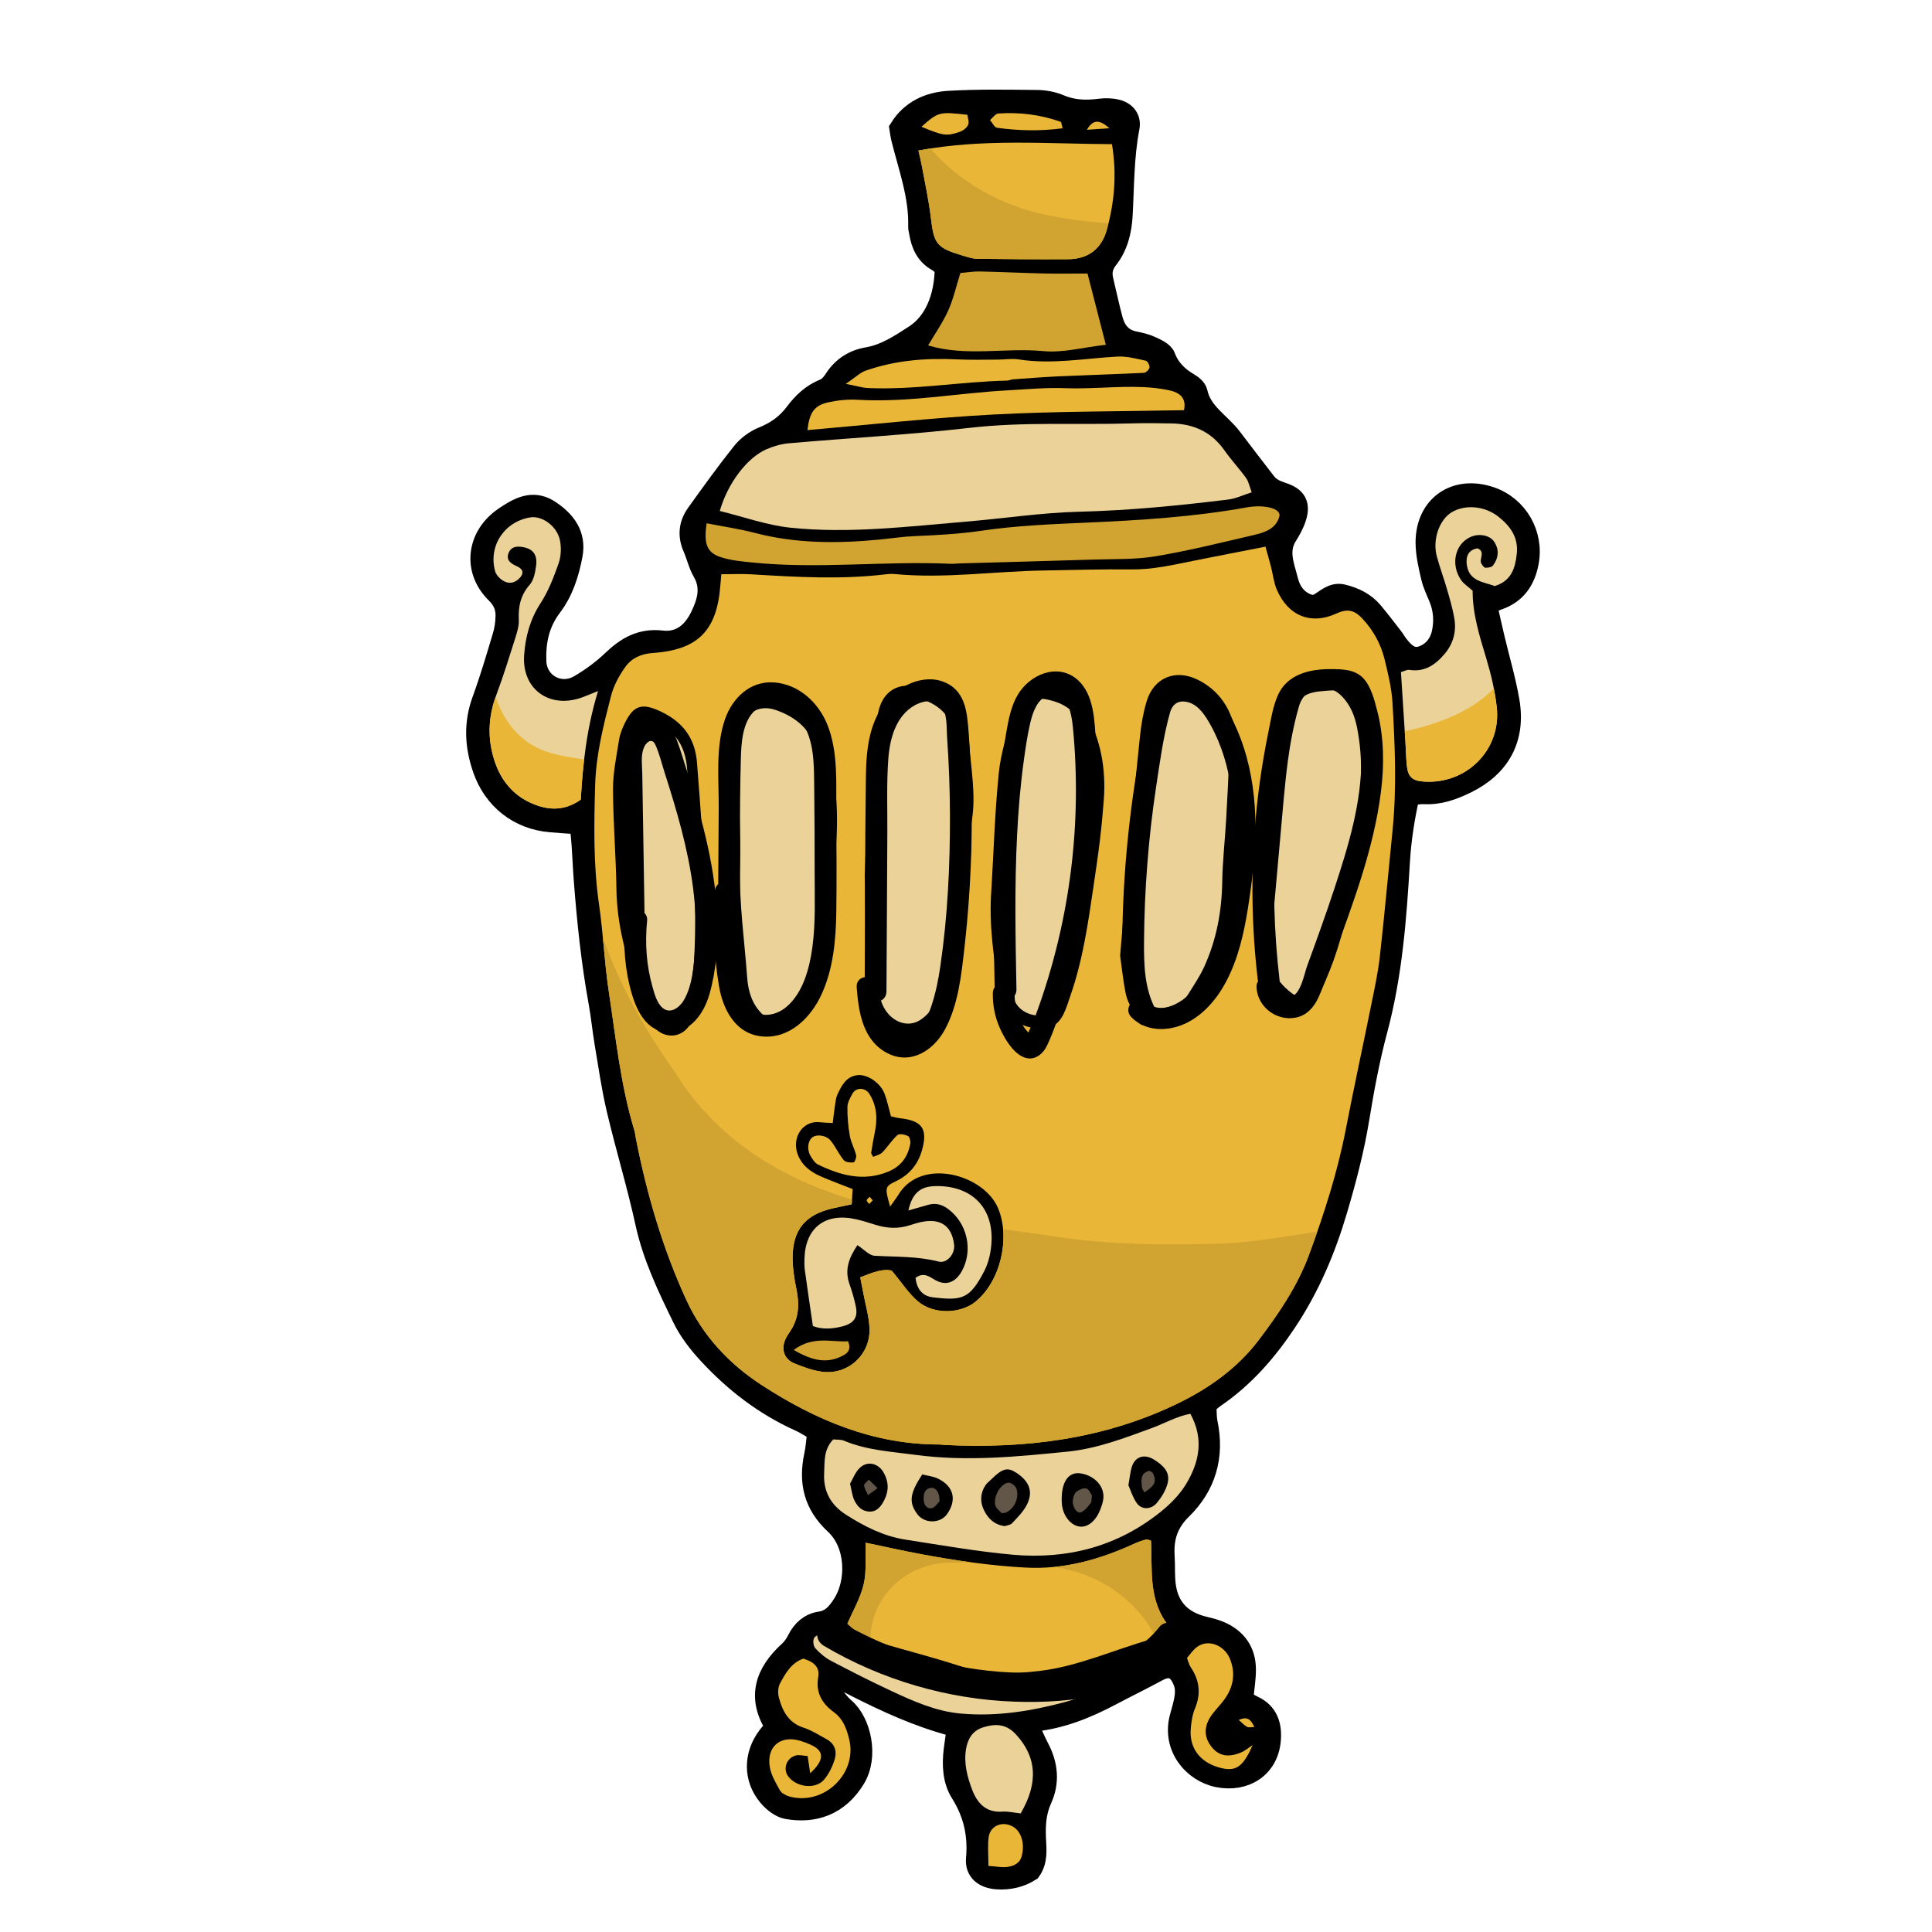 <?xml version="1.0" encoding="utf-8"?>
<!-- Generator: Adobe Illustrator 28.0.0, SVG Export Plug-In . SVG Version: 6.00 Build 0)  -->
<svg version="1.2" baseProfile="tiny" id="Слой_1"
	 xmlns="http://www.w3.org/2000/svg" xmlns:xlink="http://www.w3.org/1999/xlink" x="0px" y="0px"
	 viewBox="0 0 998.4 998.4" overflow="visible" xml:space="preserve">
<path stroke="#000000" stroke-width="11" stroke-miterlimit="10" d="M770.265,257.035
	c-18.012-6.162-33.2,4.231-33.243,23.232c-0.013,5.943,1.424,11.959,2.766,17.813
	c0.893,3.898,2.77,7.574,4.246,11.334c2.29,5.83,2.641,11.86,1.295,17.878
	c-1.294,5.784-5.01,10.173-10.507,12.023c-5.694,1.918-9.441-2.043-12.641-6.194
	c-0.923-1.198-1.654-2.546-2.582-3.74c-3.402-4.376-6.755-8.796-10.307-13.049
	c-4.045-4.842-9.511-7.441-15.51-8.885c-5.092-1.226-8.428,2.556-12.33,4.702
	c-0.858,0.471-1.906,0.598-3.097,0.952c-7.134-1.373-11.284-6.325-12.977-13.029
	c-1.931-7.651-5.425-15.443-0.385-23.378c1.871-2.945,3.594-6.123,4.625-9.432
	c2.025-6.498,0.141-10.174-6.863-12.461c-3.528-1.152-6.521-2.489-8.764-5.414
	c-5.836-7.609-11.747-15.16-17.496-22.835c-5.947-7.936-15.663-12.988-17.96-23.796
	c-0.361-1.698-2.329-3.44-3.991-4.406c-5.762-3.347-10.171-7.495-12.633-14.027
	c-0.865-2.295-4.459-3.853-7.112-5.101c-2.705-1.273-5.746-1.936-8.707-2.545
	c-6.19-1.273-9.639-5.37-11.219-11.054c-1.887-6.79-3.294-13.711-4.956-20.565
	c-1.01-4.161-0.437-7.719,2.384-11.282c5.183-6.546,7.08-14.494,7.524-22.632
	c0.825-15.116,0.66-30.284,3.562-45.256c0.856-4.415-1.648-7.836-6.238-8.993
	c-2.816-0.71-5.957-0.762-8.858-0.386c-7.139,0.925-13.945,0.704-20.758-2.198
	c-3.612-1.54-7.819-2.281-11.769-2.321c-15.142-0.151-30.32-0.435-45.421,0.443
	c-10.29,0.598-19.463,4.771-25.215,13.984c0.322,1.94,0.47,3.444,0.829,4.894
	c3.752,15.108,9.317,29.861,8.855,45.789c-0.029,0.988,0.309,1.986,0.47,2.98
	c1.005,6.241,3.366,11.57,9.274,14.816c1.661,0.912,2.938,2.521,3.993,3.458
	c-0.192,15.654-5.579,28.349-15.778,34.96
	c-7.557,4.899-15.195,10.027-24.445,11.615
	c-7.32,1.255-13.019,4.974-17.077,11.346c-1.256,1.971-3.127,4.068-5.202,4.902
	c-6.382,2.566-11.092,7.002-15.047,12.315c-4.364,5.864-9.857,9.763-16.683,12.506
	c-4.031,1.62-8.022,4.595-10.737,7.994c-8.183,10.245-15.834,20.922-23.484,31.58
	c-3.781,5.268-4.495,11.066-1.797,17.211c1.815,4.134,2.778,8.715,5.012,12.581
	c4.663,8.072,2.554,15.481-1.039,23.021c-4.079,8.564-10.715,14.047-20.256,12.944
	c-10.77-1.245-18.239,3.213-25.535,10.179
	c-5.073,4.844-10.899,9.113-16.958,12.666
	c-10.279,6.026-22.29-0.8-22.688-12.394c-0.357-10.358,1.601-19.84,8.137-28.447
	c5.861-7.718,8.823-17.042,10.603-26.517c1.931-10.277-3.295-17.312-11.467-22.803
	c-7.621-5.121-14.387-2.462-21.083,1.856c-1.273,0.821-2.554,1.643-3.755,2.564
	c-12.894,9.875-14.438,26.504-2.844,37.923c3.673,3.617,5.219,7.328,5.152,11.931
	c-0.05,3.478-0.542,7.064-1.538,10.392c-3.33,11.124-6.606,22.289-10.596,33.184
	c-4.399,12.012-3.805,23.594,0.313,35.502
	c5.344,15.455,18.199,25.839,34.762,27.229c4.899,0.411,9.806,0.725,15.369,1.133
	c0.394,4.272,0.777,7.7,1.013,11.138c0.415,6.045,0.653,12.104,1.12,18.144
	c1.629,21.118,3.823,42.167,7.622,63.03c1.264,6.938,1.915,13.985,3.089,20.941
	c1.929,11.441,3.549,22.969,6.212,34.244
	c4.638,19.638,10.549,38.987,14.843,58.692
	c3.816,17.517,11.47,33.374,19.18,49.21c3.261,6.7,8.074,12.891,13.166,18.406
	c13.459,14.579,28.98,26.561,47.229,34.765c3.116,1.401,5.978,3.368,9.331,5.29
	c-0.571,4.507-0.786,8.515-1.62,12.39c-2.984,13.877-0.388,25.432,10.629,35.651
	c10.875,10.087,11.803,29.721,3.657,41.99c-2.797,4.214-5.773,7.845-11.613,8.69
	c-5.046,0.73-9.033,4.123-11.461,9.029c-1.087,2.198-2.554,4.388-4.355,6.023
	c-12.332,11.2-16.681,23.853-6.903,38.982c-1.649,2.014-2.942,3.49-4.121,5.052
	c-7.184,9.524-7.377,21.484,0.185,30.587c2.435,2.931,6.161,5.96,9.711,6.584
	c13.829,2.43,26.451-1.687,34.883-15.494c7.017-11.493,2.947-29.121-5.254-36.167
	c-2.615-2.247-4.775-5.129-6.698-8.017c-0.638-0.958-0.438-3.393,0.349-4.179
	c1.271-1.266,3.446-2.531,5.059-2.333c2.374,0.293,4.633,1.786,6.863,2.918
	c16.207,8.224,32.683,15.766,50.339,20.434c0.777,0.205,1.292,1.411,2.253,2.528
	c-0.448,3.13-1.002,6.577-1.423,10.039c-0.935,7.695-0.612,15.623,3.453,22.102
	c6.691,10.658,9.195,21.66,8.077,34.144c-0.575,6.417,3.921,9.868,10.569,10.323
	c6.207,0.426,11.995-0.94,17.158-4.211c3.625-5.118,2.87-10.844,2.616-16.291
	c-0.334-7.16,0.031-13.912,3.101-20.673c3.977-8.757,3.134-17.674-1.39-26.259
	c-2.085-3.958-3.767-8.128-5.577-12.083c1.368-0.952,2.097-1.883,2.914-1.966
	c14.336-1.468,27.363-6.75,39.953-13.411c8.033-4.25,16.211-8.23,24.197-12.565
	c6.047-3.281,10.974-1.898,13.785,6.378c0.775,2.279,0.761,5.014,0.411,7.44
	c-0.5,3.479-1.607,6.876-2.515,10.292c-4.107,15.433,6.92,28.117,19.524,30.622
	c13.802,2.744,25.675-4.715,26.934-18.713c0.67-7.456-1.119-14.101-8.798-17.667
	c-2.172-1.009-4.17-2.393-5.476-3.156c0.572-6.096,1.462-11.091,1.418-16.078
	c-0.077-8.92-4.563-15.337-12.664-19.008c-2.715-1.23-5.69-1.958-8.608-2.662
	c-11.714-2.826-18.588-9.873-20.117-21.495c-0.657-4.986-0.297-10.096-0.61-15.136
	c-0.587-9.503,1.715-17.245,9.056-24.403
	c12.322-12.018,16.78-27.236,13.17-44.472c-0.607-2.901-0.445-5.963-0.677-9.562
	c1.494-1.232,2.956-2.635,4.606-3.766c15.187-10.413,26.867-23.788,37.097-39.202
	c11.925-17.966,20.041-37.287,26.063-57.662
	c4.566-15.444,8.661-31.015,11.278-46.985c2.524-15.401,5.369-30.828,9.403-45.888
	c7.641-28.519,9.864-57.653,11.582-86.892c0.68-11.581,2.443-22.935,5.086-34.551
	c2.89-0.304,5.358-0.884,7.79-0.759c7.86,0.406,14.901-2.153,21.759-5.523
	c17.355-8.532,25.261-22.999,22.016-42.117
	c-1.851-10.91-5.056-21.587-7.612-32.379c-1.373-5.802-2.664-11.623-4.106-17.927
	c2.727-1.061,4.497-1.807,6.307-2.442c9.051-3.175,13.612-9.956,15.333-19.025
	C792.436,276.129,784.15,261.783,770.265,257.035z M632.839,887.335
	c1.55,5.462,2.437,8.588,3.367,11.868
	C629.294,898.104,629.257,898.017,632.839,887.335z"/>
<path fill="#EAD298" d="M646.851,254.415c-1.142-2.999-1.576-5.538-2.931-7.416
	c-3.535-4.908-7.724-9.351-11.195-14.301
	c-6.664-9.5-15.91-13.653-27.173-13.883
	c-7.064-0.144-14.139-0.215-21.199-0.005c-27.707,0.82-55.418-0.915-83.147,2.275
	c-31.055,3.572-62.323,5.261-93.481,7.98c-3.926,0.343-7.938,1.503-11.572,3.07
	c-10.108,4.359-20.112,17.636-24.191,31.923c12.18,2.976,24.196,7.353,36.534,8.642
	c30.258,3.159,60.463-0.601,90.623-3.126c19.59-1.641,39.128-4.653,58.736-5.136
	c25.78-0.637,51.32-3.169,76.844-6.285
	C638.575,257.68,642.286,255.86,646.851,254.415z"/>
<path fill="#EAB637" d="M447.365,797.242c-0.271,7.73,0.524,14.879-1.036,21.471
	c-1.688,7.126-5.574,13.732-8.421,20.378c8.205,7.317,8.195,7.348,18.435,10.322
	c13.052,3.791,26.229,7.189,39.152,11.377c13.789,4.468,27.54,4.418,41.775,2.704
	c20.266-2.439,38.617-11.086,57.961-16.453c3.073-0.853,5.62-3.612,9.301-6.088
	c-11.487-13.679-8.893-29.824-9.725-44.797c-1.457-0.392-2.008-0.738-2.421-0.617
	c-1.883,0.558-3.798,1.096-5.575,1.916c-18.02,8.323-36.576,13.703-56.795,12.628
	c-18.169-0.967-36.066-3.599-53.897-6.903
	C466.787,801.448,457.522,799.352,447.365,797.242z"/>
<g>
	<path fill="#D1A331" d="M491.316,807.518c3.541,0,7.043-0.079,10.524-0.166
		c-8.603-1.166-17.169-2.588-25.72-4.173c-9.333-1.731-18.598-3.827-28.755-5.938
		c-0.271,7.73,0.524,14.879-1.036,21.471c-1.688,7.126-5.574,13.732-8.421,20.378
		c5.928,5.287,7.57,6.77,11.886,8.308
		C449.916,824.862,468.611,807.518,491.316,807.518z"/>
	<path fill="#D1A331" d="M594.806,796.154c-1.457-0.392-2.008-0.738-2.421-0.617
		c-1.883,0.558-3.798,1.096-5.575,1.916
		c-13.595,6.279-27.495,10.879-42.183,12.3
		c35.153,5.002,50.747,31.033,52.373,36.557c2.351-1.22,4.576-3.372,7.53-5.359
		C593.044,827.272,595.638,811.128,594.806,796.154z"/>
</g>
<path fill="#EAD298" d="M615.13,730.576c-7.253,1.418-13.366,5.004-19.883,7.393
	c-14.19,5.202-28.389,10.665-43.532,12.183
	c-26.098,2.617-52.212,5.228-78.499,1.69c-12.503-1.682-25.138-2.347-36.996-7.304
	c-1.725-0.72-3.844-0.501-5.601-0.697c-5.123,5.244-4.42,11.594-4.729,17.485
	c-0.488,9.296,3.355,16.393,11.434,21.522
	c9.487,6.024,19.342,11.04,30.49,12.77c18.428,2.859,36.845,6.116,55.395,7.798
	c28.141,2.552,54.143-4.129,76.494-22.07c5.032-4.038,9.89-8.895,13.191-14.364
	C619.65,755.788,622.351,743.765,615.13,730.576z M456.929,775.277
	c-1.63,3.181-3.761,6.094-7.852,5.858c-3.894-0.226-6.29-2.911-7.741-6.189
	c-0.981-2.215-1.224-4.756-2.056-8.238c1.397-2.377,2.599-5.727,4.874-8.006
	c3.977-3.985,9.698-2.634,12.506,2.311
	C459.344,765.742,459.368,770.52,456.929,775.277z M489.452,782.399
	c-3.506,5.007-11.716,5.059-15.383,0.097c-4.508-6.102-4.029-10.555,2.516-20.547
	c2.59,0.658,5.605,0.929,8.152,2.163
	C492.879,768.058,494.567,775.092,489.452,782.399z M530.535,777.832
	c-1.825,3.464-4.766,6.394-7.487,9.301c-0.91,0.971-2.703,1.115-3.823,1.536
	c-5.343-0.728-8.542-3.848-10.647-8.054c-2.159-4.312-2.088-8.786,0.588-12.937
	c0.801-1.242,2.073-2.184,3.151-3.243c5.791-5.688,8.352-6.337,12.97-3.303
	C532.085,765.596,534.085,771.091,530.535,777.832z M570.135,774.799
	c-0.279,1.953-0.98,3.881-1.723,5.725c-2.379,5.899-6.795,9.153-11.026,8.278
	c-4.319-0.894-7.903-5.504-8.594-11.111c-0.122-0.988-0.107-1.993-0.156-2.991
	c0.048-0.996,0.054-1.998,0.155-2.99c0.766-7.51,4.406-11.254,9.954-10.266
	C566.047,762.745,571.035,768.491,570.135,774.799z M601.194,771.826
	c-0.947,1.738-2.158,3.362-3.431,4.887c-2.837,3.402-7.804,3.67-10.328,0.024
	c-2.161-3.12-3.297-6.95-4.311-9.195c0.734-4.208,0.958-6.716,1.629-9.097
	c1.613-5.724,6.529-7.38,11.722-4.1
	C604.366,759.332,605.596,763.748,601.194,771.826z"/>
<g>
	<path fill="#615647" d="M561.415,769.208c-1.451-0.44-3.716,0.61-5.137,1.664
		c-1.033,0.766-1.53,2.552-1.811,3.973c-0.646,3.274,1.874,7.49,4.091,6.684
		c2.012-0.732,3.566-2.958,5.068-4.739c0.55-0.653,0.368-1.922,0.679-3.948
		C563.652,771.947,562.82,769.634,561.415,769.208z"/>
	<path fill="#615647" d="M521.019,766.188c-4.06,0.627-7.801,7.279-6.674,11.733
		c0.415,1.644,2.334,2.907,3.303,4.036c1.222-0.16,1.761-0.108,2.184-0.305
		c4.349-2.02,7.013-7.532,5.425-12.404
		C524.8,767.848,522.297,765.99,521.019,766.188z"/>
	<path fill="#615647" d="M480.691,768.936c-3.017,0.664-3.347,3.09-3.378,5.585
		c-0.033,2.749,1.313,5.218,3.994,4.896c1.759-0.212,3.247-2.677,4.209-3.548
		C485.694,771.072,483.394,768.342,480.691,768.936z"/>
	<path fill="#615647" d="M593.576,760.138c-4.486,1.367-3.745,5.114-3.454,8.5
		c0.076,0.89,0.843,1.721,1.295,2.579c5.357-3.534,6.321-5.446,4.51-9.659
		C595.62,760.844,594.185,759.951,593.576,760.138z"/>
	<path fill="#615647" d="M446.528,767.665c0.14,1.699,1.319,3.312,2.063,4.961
		c1.329-0.975,2.657-1.949,4.887-3.585c-2.057-2.024-3.265-3.212-4.472-4.399
		C448.123,765.653,446.452,766.731,446.528,767.665z"/>
</g>
<path fill="#EAB637" d="M474.603,77.785c0.706,3.125,1.327,5.479,1.761,7.867
	c1.617,8.911,3.592,17.782,4.656,26.761c1.624,13.706,2.957,15.692,16.628,19.719
	c2.396,0.706,4.873,1.564,7.321,1.596c15.643,0.21,31.289,0.321,46.933,0.236
	c10.346-0.056,17.292-5.281,20.059-15.203c3.953-14.179,5.231-28.594,2.673-44.255
	C541.185,74.361,508.188,71.492,474.603,77.785z"/>
<path fill="#D1A331" d="M365.18,270.421c-1.589,10.473,0.099,15.047,6.963,17.394
	c5.152,1.762,10.803,2.261,16.283,2.832c34.243,3.572,68.554-0.871,102.82,0.711
	c1.505,0.069,3.024-0.151,4.537-0.195c23.189-0.663,46.382-1.261,69.568-2.001
	c10.588-0.338,21.336,0.061,31.711-1.672c16.888-2.819,33.56-6.984,50.259-10.856
	c5.806-1.346,12.052-3.076,13.826-9.806c1.034-3.921-7.401-6.329-17.032-4.594
	c-27.344,4.927-54.965,6.625-82.668,7.846c-18.14,0.799-36.384,1.55-54.304,4.197
	c-11.564,1.708-23.023,2.276-34.593,2.777c-6.037,0.261-12.042,1.194-18.066,1.777
	c-21.708,2.1-43.273,2.119-64.605-3.485
	C382.152,273.316,374.19,272.188,365.18,270.421z"/>
<path fill="#EAD298" d="M772.449,302.855c8.567-2.673,10.55-9.171,11.368-16.574
	c0.942-8.548-3.311-14.419-9.566-19.334c-7.016-5.51-17.151-6.414-24.112-2.193
	c-6.346,3.848-9.955,14.099-7.658,22.675c1.562,5.834,3.684,11.517,5.364,17.323
	c1.398,4.831,2.811,9.691,3.686,14.631c1.203,6.784-0.467,13.137-4.891,18.41
	c-4.69,5.59-10.287,9.641-18.303,8.386c-1.268-0.198-2.703,0.679-4.376,1.147
	c0.793,12.311,1.575,24.289,2.334,36.268c0.255,4.024,0.294,8.069,0.721,12.075
	c0.624,5.845,2.849,7.81,8.746,8.221c22.226,1.55,40.27-16.677,37.688-38.683
	c-0.993-8.456-2.935-16.9-5.41-25.057c-3.51-11.567-7.084-23.044-7.024-34.877
	c-2.339-2.122-4.616-3.531-5.99-5.552c-5.461-8.026-3.183-18.348,4.624-22.101
	c4.41-2.119,10.049-1.141,12.352,2.143c2.712,3.866,2.68,8.297-0.53,12.527
	c-0.672,0.885-2.583,1.127-3.909,1.095c-0.677-0.017-1.439-1.225-1.958-2.027
	c-1.548-2.393,2.31-6.081-2.028-7.994c-5.111,0.796-6.197,4.596-5.528,8.829
	C759.372,300.54,766.854,300.714,772.449,302.855z"/>
<path fill="#EAD298" d="M309.059,357.103c-4.03,1.615-6.12,2.523-8.258,3.296
	c-16.812,6.077-31.122-4.223-29.949-21.688c0.647-9.65,3.07-18.634,8.512-27.025
	c4.056-6.255,6.823-13.474,9.315-20.563c1.263-3.595,1.437-8.002,0.713-11.774
	c-1.409-7.332-9.123-12.926-15.236-11.989c-13.415,2.058-21.891,14.698-18.293,27.831
	c0.568,2.071,2.743,4.239,4.738,5.253c2.83,1.439,5.792,0.694,8.126-1.951
	c2.167-2.455,1.616-4.471-1.945-6.027c-3.805-1.663-5.055-3.686-4.057-6.463
	c1.016-2.825,3.194-3.695,5.925-3.478c6.324,0.502,9.24,3.663,8.385,9.884
	c-0.465,3.378-1.175,7.356-3.275,9.744c-4.744,5.398-5.978,11.302-5.667,18.132
	c0.134,2.916-0.712,5.98-1.613,8.819c-3.198,10.078-6.319,20.199-10.02,30.097
	c-4.24,11.338-4.63,22.564-0.891,34.032c3.127,9.595,9.073,17.099,18.048,21.355
	c8.413,3.99,17.378,5.12,26.487-1.346
	C301.216,395.229,303.002,376.865,309.059,357.103z"/>
<path fill="#EAB637" d="M725.93,377.882c0.122,1.903,0.244,3.809,0.365,5.712
	c0.255,4.024,0.294,8.069,0.721,12.075c0.624,5.845,2.85,7.81,8.746,8.221
	c22.226,1.55,40.27-16.677,37.688-38.683c-0.37-3.155-0.874-6.308-1.486-9.445
	C760.87,367.409,743.347,374.233,725.93,377.882z"/>
<path fill="#EAB637" d="M256.119,360.165c-3.908,11.011-4.184,21.926-0.552,33.07
	c3.127,9.595,9.073,17.099,18.048,21.355c8.413,3.99,17.378,5.12,26.487-1.346
	c0.424-6.853,0.947-13.757,1.763-20.769c-10.249-1.654-20.669-2.669-30.104-9.588
	C263.849,376.772,258.999,368.884,256.119,360.165z"/>
<path fill="#D1A331" d="M561.993,141.356c-8.737,0-15.685,0.134-22.625-0.03
	c-11.046-0.261-22.085-0.816-33.132-1.041c-3.362-0.069-6.738,0.537-9.963,0.82
	c-2.194,6.979-3.594,13.444-6.252,19.34c-2.829,6.275-6.85,12.012-10.398,18.065
	c19.763,5.905,39.787,1.049,59.527,2.935c10.208,0.976,20.791-1.976,32.312-3.279
	C568.203,165.501,565.131,153.556,561.993,141.356z"/>
<path fill="#EAD298" d="M601.89,851.435c-4.773,1.418-9.526,2.911-14.324,4.242
	c-17.888,4.964-34.816,12.967-53.9,14.232
	c-12.287,0.814-24.214,1.135-35.946-2.44
	c-22.678-6.909-45.831-12.402-67.585-22.147c-1.357-0.608-2.928-1.417-4.266-1.221
	c-1.846,0.271-4.278,0.961-5.126,2.309c-0.778,1.237-0.465,4.196,0.555,5.321
	c2.321,2.561,5.118,4.938,8.168,6.544c10.265,5.406,20.631,10.643,31.138,15.562
	c11.443,5.357,23.062,10.522,35.842,11.676c18.329,1.656,36.34-1.218,53.896-5.951
	C569.467,874.405,586.038,863.61,601.89,851.435z"/>
<path fill="#EAB637" d="M611.827,211.976c1.551-6.677-2.877-9.202-7.059-10.152
	c-6.322-1.435-12.974-1.88-19.488-1.907c-11.594-0.045-23.211,1.12-34.777,0.685
	c-10.147-0.383-20.11,0.59-30.176,1.142
	c-25.673,1.409-51.118,6.366-76.988,4.855c-4.978-0.291-10.144,0.192-15.024,1.244
	c-7.459,1.609-10.009,5.182-11.049,14.424c32.272-2.779,64.288-6.377,96.405-8.067
	C546.332,212.482,579.09,212.64,611.827,211.976z"/>
<path fill="#EAB637" d="M437.093,198.371c6.385,1.259,8.731,2.031,11.106,2.14
	c24.217,1.119,48.147-3.298,72.284-3.83c0.985-0.022,1.952-0.574,2.944-0.645
	c7.999-0.566,15.996-1.215,24.005-1.575c14.562-0.653,29.134-1.068,43.69-1.791
	c1.073-0.053,2.749-1.676,2.903-2.747c0.159-1.113-1.005-3.333-1.916-3.526
	c-4.85-1.024-9.849-2.389-14.713-2.123c-17.005,0.931-33.906,4.16-51.046,1.447
	c-3.427-0.543-7.033,0.104-10.556,0.111c-7.023,0.015-14.06,0.23-21.068-0.111
	c-16.219-0.79-32.168,0.449-47.563,5.892
	C444.6,192.519,442.484,194.69,437.093,198.371z"/>
<path fill="#EAB637" d="M418.678,916.363c7.403-6.809,7.438-11.467,0.38-14.694
	c-1.827-0.835-3.726-1.55-5.653-2.114c-10.017-2.932-17.245,2.938-15.644,13.344
	c0.654,4.256,3.069,8.349,5.225,12.213c0.85,1.523,3.043,2.708,4.857,3.221
	c17.773,5.028,35.346-11.76,31.007-29.484c-1.333-5.449-3.101-10.527-7.966-14.077
	c-6.078-4.436-9.464-10.082-8.046-18.144c0.977-5.558-2.923-8.006-7.688-9.5
	c-6.282,2.211-9.254,7.604-12.07,12.844c-1.064,1.982-1.194,5.004-0.596,7.243
	c1.867,6.975,4.938,13.042,12.713,15.582c4.239,1.384,8.137,3.876,12.087,6.054
	c4.136,2.279,5.326,6.26,4.054,10.355c-1.157,3.72-2.986,7.529-5.493,10.468
	c-4.43,5.191-14.4,3.965-18.561-1.759c-2.775-3.818-0.909-9.369,3.902-10.726
	c1.762-0.497,3.842,0.14,6.173,0.284
	C417.834,910.681,418.238,913.402,418.678,916.363z"/>
<path fill="#EAD298" d="M527.441,937.11c9.48-16.063,8.139-29.66-2.753-41.149
	c-4.95-5.222-10.595-5.244-16.67-3.316c-5.373,1.705-7.915,5.864-8.809,11.245
	c-1.204,7.246,0.616,14.146,3.069,20.727c2.592,6.956,7.035,12.19,15.694,11.586
	C520.919,935.997,523.929,936.744,527.441,937.11z"/>
<path fill="#EAB637" d="M647.316,901.802c-1.98,1.291-3.82,2.92-5.967,3.81
	c-6.625,2.746-11.309,1.819-15.012-2.589c-3.793-4.515-4.429-9.877-1.1-15.349
	c2.062-3.39,5.106-6.167,7.459-9.401c4.766-6.553,5.978-13.696,2.786-21.31
	c-2.731-6.517-11.247-10.503-17.36-5.51c-1.858,1.517-3.236,3.624-4.729,5.337
	c0.757,1.947,1.06,3.492,1.874,4.689c4.603,6.77,5.459,13.742,2.254,21.429
	c-1.323,3.172-1.843,6.785-2.164,10.25c-0.914,9.829,4.499,17.272,14.289,20.126
	C638.224,915.781,642.16,913.746,647.316,901.802z"/>
<path fill="#EAB637" d="M510.781,964.242c4.387,0.318,6.865,0.841,9.264,0.592
	c3.631-0.377,6.952-1.755,7.987-5.793c1.615-6.296-0.234-12.414-4.335-14.939
	c-5.41-3.33-11.999-0.785-12.806,5.353
	C510.319,953.814,510.781,958.31,510.781,964.242z"/>
<g>
	<path fill="#EAB637" d="M549.12,66.294c-0.497-1.679-0.544-3.198-1.06-3.38
		c-10.416-3.667-21.201-5.015-32.181-4.26c-1.493,0.102-2.85,2.214-4.271,3.395
		c1.208,1.383,2.271,3.795,3.646,3.987
		C526.462,67.603,537.708,67.807,549.12,66.294z"/>
	<path fill="#EAB637" d="M476.168,65.501c11.132,4.62,12.884,4.988,19.762,2.651
		c1.715-0.582,3.652-2.036,4.361-3.6c0.659-1.454-0.183-3.589-0.346-5.231
		C485.303,57.683,484.943,57.782,476.168,65.501z"/>
	<path fill="#EAB637" d="M561.668,67.073c3.129-0.22,6.257-0.439,11.664-0.818
		C568.088,61.747,564.942,61.544,561.668,67.073z"/>
</g>
<path fill="#EAB637" d="M640.143,888.826c1.682,1.441,2.853,2.779,4.319,3.572
	c0.87,0.473,2.206,0.087,3.739,0.087
	C646.479,888.721,644.709,886.765,640.143,888.826z"/>
<path fill="#EAD298" d="M443.083,643.463c3.352,2.158,6.044,5.316,8.905,5.48
	c11.051,0.632,22.108,0.189,33.037,2.997c4.438,1.14,8.59-4.094,8.024-8.771
	c-1.116-9.213-6.431-13.354-15.547-11.93c-2.478,0.387-4.921,1.127-7.311,1.915
	c-5.998,1.977-11.912,1.629-17.853-0.236c-3.372-1.059-6.753-2.139-10.199-2.899
	c-15.659-3.455-25.929,4.446-26.409,20.245c-0.061,2.016-0.096,4.064,0.177,6.053
	c1.288,9.382,2.688,18.749,4.17,28.951c4.893,1.869,10.283,1.504,15.69,0.025
	c5.529-1.512,7.643-4.602,6.525-10.051c-0.81-3.942-1.957-7.844-3.303-11.64
	C436.365,656.21,438.653,650.057,443.083,643.463z"/>
<path fill="#EAD298" d="M469.434,625.54c4.83-1.376,7.597-2.157,10.359-2.95
	c3.672-1.057,6.938-0.15,9.949,2.026c10.121,7.316,13.312,21.488,7.264,32.331
	c-2.631,4.719-7.242,8.23-13.808,4.486c-3.003-1.714-5.843-4.191-10.085-1.072
	c0.611,5.295,3.165,9.33,8.844,10.029c15.336,1.886,19.178,0.838,26.658-13.48
	c2.464-4.717,3.64-10.562,3.807-15.94c0.543-17.445-10.626-28.039-28.228-28.048
	C476.746,612.918,471.643,615.404,469.434,625.54z"/>
<path fill="#EAB637" d="M451.237,597.844c-0.623-1.216-1.106-1.704-1.042-2.105
	c0.539-3.407,1.09-6.819,1.805-10.194c1.51-7.121,1.279-13.996-2.772-20.318
	c-2.132-3.324-6.894-3.385-8.714-0.049c-1.175,2.156-2.565,4.577-2.592,6.896
	c-0.06,4.969,0.379,10.004,1.233,14.905c0.595,3.409,2.434,6.586,3.265,9.978
	c0.279,1.141-0.735,3.691-1.33,3.747c-1.682,0.156-4.144-0.075-5.059-1.179
	c-2.535-3.063-4.2-6.839-6.669-9.97c-2.306-2.928-7.247-3.569-9.576-1.798
	c-2.347,1.787-2.896,6.333-0.877,9.694c0.999,1.665,2.249,3.611,3.882,4.394
	c11.536,5.532,23.322,8.872,36.073,3.682c6.751-2.747,10.354-7.701,11.553-14.582
	c0.218-1.255-0.352-3.5-1.21-3.904c-1.6-0.752-4.446-1.349-5.411-0.486
	c-2.93,2.617-5.049,6.116-7.813,8.951
	C454.817,596.7,452.828,597.095,451.237,597.844z"/>
<path fill="#D1A331" d="M410.177,697.591c9.808,5.829,17.733,7.339,26.017,2.604
	c2.332-1.334,3.642-3.35,2.042-7.063
	C429.58,693.677,420.222,690.134,410.177,697.591z"/>
<path fill="#EAB637" d="M450.974,620.301c-0.521-0.612-1.042-1.226-1.563-1.838
	c-0.536,0.618-1.436,1.204-1.496,1.867c-0.054,0.569,0.852,1.227,1.334,1.846
	C449.824,621.552,450.399,620.929,450.974,620.301z"/>
<path fill="#EAB637" d="M719.594,363.064c-0.437-7.497-2.299-14.968-4.069-22.316
	c-1.92-7.969-5.895-15.082-11.483-21.074c-3.562-3.82-7.129-5.533-13.215-2.713
	c-13.485,6.245-25.21,1.199-30.985-12.184c-1.575-3.651-1.973-7.802-2.98-11.707
	c-0.842-3.27-1.783-6.514-2.901-10.569c-13.123,2.568-25.453,4.928-37.758,7.409
	c-10.383,2.093-20.655,4.475-31.41,4.346c-15.124-0.181-30.258,0.327-45.387,0.558
	c-25.709,0.394-51.334,4.325-77.115,1.827c-1.496-0.145-3.04-0.047-4.537,0.135
	c-23.192,2.825-46.376,1.404-69.569,0.013c-4.931-0.296-9.895-0.043-15.425-0.043
	c-0.178,2.038-0.362,3.951-0.511,5.866c-1.81,23.313-11.557,33.25-35.013,34.846
	c-6.121,0.417-10.98,2.744-14.218,7.362c-3.121,4.452-5.906,9.544-7.249,14.763
	c-3.881,15.09-7.755,30.252-8.209,45.974
	c-0.598,20.687-0.982,41.332,2.014,61.945c2.174,14.952,2.776,30.135,5.053,45.067
	c3.651,23.924,6.063,48.104,13.153,71.405c0.437,1.441,0.563,2.975,0.856,4.462
	c5.669,28.793,13.835,56.822,26.131,83.526
	c8.47,18.394,22.076,32.869,38.649,43.668
	c27.798,18.113,57.855,30.869,91.96,30.839c1.006-0.001,2.012,0.199,3.019,0.248
	c41.378,1.999,81.471-2.897,119.378-21.035
	c16.725-8.003,31.606-18.58,42.628-33.113
	c10.266-13.538,19.98-27.725,26.039-44.091
	c7.897-21.329,14.789-42.853,19.1-65.218
	c4.096-21.249,8.724-42.395,13.003-63.611c1.694-8.397,3.554-16.802,4.51-25.296
	c2.424-21.56,4.347-43.175,6.536-64.762
	C721.836,407.414,720.883,385.22,719.594,363.064z M362.646,511.917
	c-0.66,5.817-2.944,11.753-5.759,16.95c-4.118,7.602-13.203,8.383-19.004,1.915
	c-6.486-7.232-11.027-15.58-12.467-25.432
	c-0.945-6.466-2.033-12.935-3.517-19.295c-2.07-8.882-3.221-17.764-3.354-26.934
	c-0.248-17.126-1.708-34.241-1.76-51.363c-0.024-8.475,1.805-16.981,3.122-25.422
	c0.459-2.938,1.629-5.855,2.942-8.555c4.516-9.275,8.796-10.617,18.157-6.304
	c11.468,5.284,18.175,13.59,19.183,26.663
	c2.095,27.153,4.284,54.287,4.557,81.578
	C364.12,487.792,364.006,499.925,362.646,511.917z M449.284,396.921
	c0.651-9.495,2.647-18.927,4.447-28.308c2.239-11.662,10.875-16.815,22.359-13.059
	c14.103,4.612,23.757,14.126,24.815,29.233c0.908,12.942,3.469,25.893,1.34,39.05
	c-0.957,5.911-0.241,12.076-0.604,18.106c-0.424,7.014-1.174,14.008-1.83,21.007
	c-0.328,3.506-1.322,7.046-1.05,10.493c1.316,16.697-5.161,31.647-10.249,46.874
	c-1.937,5.795-5.331,10.976-11.368,13.483c-14.387,5.974-25.637-3.123-28.038-16.188
	c-1.358-7.383-1.593-15.031-1.73-22.569c-0.255-14.087-0.367-42.283-0.514-42.286
	C447.619,434.141,448.013,415.5,449.284,396.921z M387.531,527.303
	c-4.774-7.349-6.941-15.577-7.743-24.265c-2.366-25.608-4.437-51.225-3.154-75.339
	c0-17.283-0.104-32.924,0.039-48.564c0.082-9,4.311-15.312,12.997-18.396
	c3.942-1.399,7.749-1.735,11.765-0.063c13.256,5.517,22.877,14.083,26.74,28.61
	c3.546,13.338,4.808,26.877,4.246,40.481c-0.79,19.135-2.037,38.284-4.107,57.316
	c-0.971,8.919-3.628,17.844-6.8,26.285c-3.232,8.597-8.536,16.003-18.213,18.98
	C396.656,534.39,391.252,533.034,387.531,527.303z M504.122,672.673
	c-7.684,6.249-21.424,6.75-29.572-0.01c-4.867-4.038-8.401-9.685-13.734-16.038
	c-4.389-1.163-9.883,0.876-16.264,3.464c0.62,3.182,1.186,5.965,1.702,8.758
	c1.091,5.909,2.888,11.799,3.084,17.74c0.45,13.548-11.155,24.037-24.515,22.288
	c-4.926-0.644-9.79-2.475-14.431-4.378c-5.22-2.142-6.841-7.322-4.456-12.533
	c0.626-1.366,1.49-2.634,2.336-3.887c4.544-6.735,4.933-13.987,3.324-21.752
	c-1.117-5.389-1.994-10.947-1.982-16.426c0.033-14.454,6.571-22.217,20.641-25.443
	c2.916-0.669,5.85-1.255,9.871-2.112c0.201-3.161,0.327-5.119,0.503-7.884
	c-5.191-2.034-10.296-3.92-15.306-6.031c-4.691-1.977-9.029-4.466-11.76-9.087
	c-5.847-9.89,0.623-20.466,9.989-19.408c1.972,0.222,3.967,0.241,6.789,0.4
	c0.393-3.163,0.688-6.065,1.134-8.945c0.307-1.979,0.482-4.087,1.314-5.857
	c2.155-4.59,4.491-9.272,10.383-9.932c5.099-0.57,11.887,4.054,13.982,9.713
	c1.384,3.734,2.189,7.682,3.26,11.559c1.819,0.396,3.226,0.836,4.664,0.995
	c11.126,1.231,14.285,5.175,11.64,15.59
	c-1.929,7.6-6.269,13.386-13.712,16.954c-5.935,2.845-5.717,3.3-3.032,13.119
	c1.766-2.514,3.159-4.272,4.313-6.176c11.839-19.505,44.127-10.428,51.464,6.958
	C522.239,639.687,517.079,662.135,504.122,672.673z M570.404,413.449
	c-0.533,7.013-1.193,14.02-2.037,21.001c-0.965,7.98-2.161,15.933-3.327,23.888
	c-2.774,18.944-5.508,37.901-11.848,56.092c-1.159,3.324-2.128,6.764-3.719,9.879
	c-3.165,6.201-8.136,8.317-15.084,7.048c-9.917-1.808-16.028-6.817-17.788-17.511
	c-2.956-17.959-5.701-35.853-4.269-54.132c1.193-20.124,1.794-40.306,3.825-60.345
	c1.057-10.412,4.443-20.623,7.206-30.809c0.895-3.299,2.845-6.45,4.872-9.269
	c2.5-3.479,6.272-5.035,10.61-4.563c9.526,1.037,17.56,4.855,22.331,13.536
	C568.907,382.327,571.613,397.529,570.404,413.449z M643.281,398.721
	c-1.774,22.599-3.186,45.238-5.628,67.765
	c-1.923,17.736-7.823,34.315-17.922,49.28
	c-4.554,6.747-10.518,10.654-18.616,11.434
	c-10.411,1.003-17.497-4.019-19.516-14.419
	c-1.246-6.421-1.902-12.957-2.753-18.948c1.772-20.676,3.433-40.768,5.234-60.848
	c1.576-17.584,3.173-35.169,5.054-52.723c0.641-5.989,1.669-12.032,3.4-17.786
	c3.705-12.329,14.89-16.894,26.369-11.245c7.558,3.719,13.2,9.611,16.51,17.098
	c3.232,7.309,5.304,15.156,7.553,22.863
	C643.65,393.538,643.478,396.224,643.281,398.721z M701.009,450.905
	c-3.753,15.145-6.489,30.557-11.822,45.266
	c-2.563,7.068-5.444,14.148-9.213,20.622c-4.056,6.968-10.154,7.432-16.542,2.303
	c-10.188-8.184-14.666-18.235-13.097-31.796
	c2.66-23.001,3.434-46.219,6.116-69.216c2.098-17.985,5.689-35.809,9.011-53.632
	c1.371-7.352,5.384-12.861,13.393-14.72c7.604-1.766,13.646-0.269,18.866,5.954
	c5.752,6.859,9.046,14.507,9.478,23.31c0.32,6.54,0.063,13.108,0.063,19.664
	C708.051,416.407,705.286,433.644,701.009,450.905z"/>
<path fill="#D1A331" d="M480.862,76.715c-2.084,0.323-4.17,0.678-6.259,1.07
	c0.706,3.125,1.327,5.479,1.761,7.867c1.617,8.912,3.592,17.782,4.656,26.761
	c1.624,13.706,2.957,15.692,16.628,19.719c2.396,0.706,4.873,1.564,7.321,1.596
	c15.643,0.21,31.289,0.321,46.933,0.236c10.346-0.056,17.292-5.281,20.059-15.203
	c0.313-1.123,0.603-2.247,0.882-3.374c-10.705-0.677-21.463-2.13-32.468-4.331
	C517.988,106.373,495.613,94.265,480.862,76.715z"/>
<path fill="#D1A331" d="M542.786,638.63c-8.073-1.167-16.227-2.263-24.408-3.391
	c1.224,13.715-4.14,29.206-14.257,37.434c-7.684,6.249-21.424,6.75-29.572-0.01
	c-4.867-4.038-8.401-9.685-13.734-16.038c-4.389-1.163-9.883,0.876-16.264,3.464
	c0.62,3.182,1.186,5.965,1.702,8.758c1.091,5.909,2.888,11.799,3.084,17.74
	c0.45,13.548-11.155,24.037-24.515,22.288c-4.926-0.644-9.79-2.475-14.432-4.378
	c-5.219-2.141-6.84-7.322-4.455-12.533c0.626-1.366,1.49-2.633,2.336-3.887
	c4.544-6.735,4.934-13.987,3.324-21.752c-1.117-5.389-1.994-10.947-1.982-16.426
	c0.033-14.454,6.571-22.217,20.641-25.443c2.916-0.669,5.85-1.255,9.871-2.112
	c0.056-0.869,0.104-1.642,0.151-2.369c-31.322-9.6-60.061-25.017-82.462-52.919
	c-3.217-4.021-6.434-8.846-8.846-12.868c-15.951-22.113-28.782-45.374-37.418-69.554
	c0.897,9.333,1.666,18.684,3.078,27.939c3.65,23.924,6.063,48.104,13.152,71.405
	c0.437,1.441,0.563,2.975,0.856,4.462c5.669,28.793,13.835,56.822,26.131,83.526
	c8.47,18.394,22.076,32.869,38.649,43.668
	c27.798,18.113,57.855,30.869,91.96,30.839c1.007-0.001,2.012,0.199,3.019,0.248
	c41.378,1.999,81.471-2.897,119.378-21.035
	c16.725-8.003,31.606-18.58,42.628-33.113
	c10.266-13.538,19.98-27.725,26.039-44.091c1.475-3.982,2.915-7.973,4.308-11.974
	c-16.23,2.375-32.461,5.374-48.692,6.146
	C602.299,643.455,572.542,643.455,542.786,638.63z"/>
<g>
	<path fill="#EAD298" d="M586.084,477.633c-0.255,4.527-0.813,9.062-0.689,13.578
		c0.178,6.527,0.379,13.12,1.44,19.54c1.192,7.209,7.16,11.119,14.388,10.151
		c5.123-0.686,9.872-2.417,12.783-7.084c2.919-4.681,6.053-9.3,8.326-14.296
		c6.331-13.916,9.057-28.619,9.288-43.937c0.159-10.557,1.383-21.093,1.991-31.647
		c0.608-10.55,1.19-21.106,1.504-31.668c0.246-8.258-2.552-15.826-6.165-23.119
		c-3.325-6.712-9.016-10.729-15.741-13.34c-3.534-1.372-6.903-0.533-9.708,2.232
		c-4.488,4.422-7.032,9.799-7.801,15.984c-1.178,9.484-2.319,18.976-3.287,28.483
		C589.871,427.509,585.706,477.595,586.084,477.633z"/>
	<path fill="#EAD298" d="M397.921,527.264c12.517-5.035,14.994-7.117,18.719-16.822
		c4.718-12.293,7.682-25.011,8.476-38.2c0.757-12.573,1.736-25.135,2.329-37.715
		c0.715-15.178-1.107-30.115-4.762-44.87
		c-2.957-11.931-10.781-19.003-22-22.814
		c-8.119-2.757-15.486,1.153-17.131,9.743c-1.318,6.882-2.05,13.987-2.028,20.991
		c0.051,16.606,1.424,33.231,0.928,49.807c-0.574,19.253,2.257,38.19,3.614,57.254
		C386.68,513.244,389.154,521.547,397.921,527.264z"/>
	<path fill="#EAD298" d="M454.159,509.796c0.174,5.092,1.273,9.934,4.787,14.029
		c4.205,4.901,10.696,6.799,16.232,3.496c2.845-1.697,5.692-4.568,6.932-7.571
		c5.185-12.564,10.365-25.157,10.848-39.13
		c0.26-7.537,1.046-15.136,2.483-22.534c3.693-19.011,2.7-38.19,2.334-57.306
		c-0.143-7.447-1.807-15.079-4.057-22.223c-3.565-11.311-13.11-17.944-23.671-17.821
		c-5.337,0.062-8.784,2.302-9.894,7.52c-1.989,9.354-4.221,18.747-5.035,28.236
		C453.565,414.564,453.558,492.176,454.159,509.796z"/>
	<path fill="#EAD298" d="M518.581,445.182c0.104,0.008,0.208,0.014,0.313,0.021
		c-0.245,5.033-0.565,10.062-0.722,15.098c-0.518,16.664,0.003,33.249,4.167,49.522
		c0.624,2.439,1.081,4.949,1.999,7.275c1.897,4.807,7.592,8.004,13.531,7.708
		c4.756-0.237,7.023-3.619,8.481-7.516c1.762-4.713,3.297-9.521,4.698-14.355
		c5.77-19.907,8.331-40.411,10.874-60.886c1.486-11.965,2.51-24.023,2.99-36.069
		c0.444-11.178-1.963-21.994-6.674-32.24
		c-3.521-7.66-10.081-10.868-17.799-12.403c-3.905-0.777-7.067,0.838-9.069,4.037
		c-1.85,2.959-3.729,6.148-4.497,9.487c-2.137,9.298-4.331,18.66-5.346,28.12
		C520.022,416.991,519.513,431.11,518.581,445.182z"/>
	<path fill="#EAD298" d="M334.082,371.683c-5.522,4.062-7.997,8.417-8.866,13.53
		c-1.179,6.939-2.341,13.919-2.841,20.931c-1.591,22.241,1.899,44.294,3.244,66.409
		c0.698,11.469,3.87,22.828,6.4,34.13c1.672,7.469,5.128,14.23,10.859,19.577
		c2.833,2.644,7.073,2.246,9.117-1.022c1.325-2.119,2.783-4.388,3.241-6.77
		c1.423-7.389,2.999-14.828,3.438-22.312c1.925-32.837-1.452-65.497-3.557-98.214
		C354.211,383.864,347.532,375.675,334.082,371.683z"/>
	<path fill="#EAD298" d="M671.499,515.907c8.569-9.545,9.19-10.954,13.138-22.797
		c7.34-22.015,12.004-44.68,16.082-67.439c2.939-16.399,3.867-32.993,0.583-49.586
		c-1.206-6.091-3.352-11.547-7.675-16.093c-7.673-8.071-19.294-5.673-22.414,5.223
		c-2.614,9.137-4.435,18.581-5.684,28.011
		c-1.781,13.446-2.744,27.001-4.011,40.513
		c-1.69,18.037-3.075,36.106-5.094,54.105
		C655.01,500.445,660.21,509.037,671.499,515.907z"/>
</g>
<g>
	<g>
		<path d="M333.199,479.898c-0.344-21.322-0.688-42.644-1.032-63.966
			c-0.086-5.33-0.172-10.661-0.258-15.991c-0.068-4.232-0.857-9.481,0.783-13.503
			c1.207-2.96,4.241-5.342,5.957-1.624c2.115,4.582,3.312,9.806,4.855,14.613
			c6.229,19.407,12.059,39.189,14.653,59.46
			c1.263,9.87,1.725,19.872,1.12,29.808c-0.546,8.962-1.247,20.486-6.008,28.371
			c-2.173,3.599-6.786,7.108-10.747,3.872c-3.1-2.532-4.301-7.31-5.338-10.969
			c-3.157-11.135-3.93-22.585-2.784-34.08c0.718-7.198-10.537-7.149-11.25,0
			c-1.267,12.708-0.194,25.69,3.437,37.957
			c2.677,9.042,7.936,19.297,18.69,19.648
			c11.496,0.375,18.526-9.822,21.349-19.727
			c3.481-12.211,4.467-25.454,4.103-38.098
			c-0.744-25.837-7.47-51.088-15.216-75.595
			c-1.857-5.875-3.602-11.836-5.742-17.614c-1.795-4.847-4.591-9.352-9.957-10.671
			c-10.322-2.537-17.698,7.129-18.88,16.201
			c-0.937,7.195-0.229,14.71-0.112,21.946c0.118,7.329,0.237,14.659,0.355,21.988
			c0.258,15.991,0.516,31.983,0.774,47.974
			C322.066,487.13,333.316,487.152,333.199,479.898L333.199,479.898z"/>
	</g>
	<g>
		<path d="M382.286,475.874c0.178-27.873-0.188-55.81,0.559-83.673
			c0.22-8.2,0.79-19.22,7.378-25.13c7.531-6.756,18.292-1.686,23.592,5.367
			c7.241,9.636,6.796,23.367,6.948,34.799c0.194,14.585,0.223,29.172,0.221,43.757
			c-0.001,12.735,0.547,25.71-1.149,38.367c-1.457,10.872-4.838,24.011-13.779,31.258
			c-4.864,3.942-12.377,5.681-17.415,1.099c-4.084-3.715-5.365-9.969-6.241-15.173
			c-2.532-15.044-2.694-30.668-1.762-45.858c0.444-7.231-10.808-7.204-11.25,0
			c-0.996,16.232-0.566,32.788,2.164,48.849
			c2.099,12.347,8.591,24.877,22.456,26.083c14.084,1.225,25.018-9.754,30.488-21.633
			c6.221-13.509,7.478-28.434,7.686-43.125c0.238-16.892,0.087-33.803-0.038-50.696
			c-0.111-15.038,1.13-31.587-4.645-45.81
			c-4.656-11.466-14.882-20.871-27.658-21.708
			c-12.222-0.801-21.302,8.013-25.125,18.888
			c-5.035,14.322-3.212,31.152-3.307,46.026
			c-0.124,19.438-0.248,38.875-0.372,58.313
			C370.989,483.115,382.239,483.123,382.286,475.874L382.286,475.874z"/>
	</g>
	<g>
		<path d="M458.097,512.302c0.151-27.204,0.301-54.407,0.452-81.611
			c0.071-12.757-0.427-25.674,0.491-38.405
			c0.749-10.392,3.836-22.247,13.595-27.768c3.636-2.057,9.631-3.597,13.138-0.386
			c3.978,3.641,3.314,12.095,3.657,16.939c0.946,13.376,1.439,26.785,1.477,40.195
			c0.074,26.005-1.199,52.315-4.964,78.068c-1.012,6.919-2.389,13.813-4.61,20.453
			c-1.711,5.114-4.274,11.169-9.08,14.131c-4.965,3.059-10.245,0.321-13.407-3.985
			c-4.045-5.507-4.388-13.129-4.884-19.671c-0.544-7.174-11.799-7.233-11.25,0
			c0.98,12.914,3.228,27.652,16.11,34.108
			c12.027,6.028,23.702-1.65,29.492-12.353
			c6.892-12.738,8.473-28.055,10.076-42.208c1.841-16.249,3.007-32.576,3.499-48.921
			c0.493-16.346,0.311-32.712-0.545-49.043
			c-0.387-7.377-0.65-14.865-1.693-22.184
			c-0.919-6.442-3.425-12.65-9.337-16.029
			c-10.974-6.272-24.649-0.269-32.101,8.604
			c-9.172,10.921-10.561,25.281-10.743,39.005
			c-0.492,37.014-0.418,74.044-0.623,111.061
			C446.807,519.542,458.057,519.55,458.097,512.302L458.097,512.302z"/>
	</g>
	<g>
		<path d="M525.27,511.246c-0.507-26.509-1.01-53.049,0.321-79.543
			c0.654-13.023,1.718-26.048,3.518-38.966c0.853-6.118,1.73-12.293,3.105-18.319
			c1.177-5.159,2.866-10.979,7.41-14.207c11.068-7.861,14.059,7.858,14.804,15.497
			c1.209,12.408,1.722,24.882,1.547,37.347c-0.343,24.45-3.362,48.794-9.001,72.587
			c-3.225,13.608-7.293,27.021-12.184,40.123c-0.425,1.139-0.856,2.277-1.294,3.412
			c-0.504,1.307-2.499,4.484-2.329,5.827c-0.106,0.245-0.212,0.491-0.319,0.736
			c2.659,0.595,3.093,0.238,1.304-1.072c-0.734-1.273-2.082-2.466-2.906-3.722
			c-3.485-5.309-5.026-11.342-4.936-17.652c0.103-7.242-11.147-7.245-11.25,0
			c-0.088,6.193,1.079,12.213,3.587,17.883
			c2.317,5.24,6.309,12.122,11.638,14.825c5.514,2.797,10.429-0.743,12.793-5.71
			c3.317-6.97,5.761-14.545,8.218-21.851
			c9.658-28.714,15.419-58.748,17.303-88.979
			c0.946-15.173,0.878-30.41-0.224-45.573
			c-0.796-10.949-0.733-25.311-9.991-32.973c-10.268-8.499-24.509-2.095-30.517,8.258
			c-3.381,5.825-4.673,12.545-5.81,19.094c-1.41,8.123-2.531,16.301-3.437,24.495
			c-3.983,36.014-3.291,72.322-2.599,108.484
			C514.158,518.476,525.409,518.5,525.27,511.246L525.27,511.246z"/>
	</g>
	<g>
		<path d="M597.114,521.52c-5.678-10.65-5.983-22.829-5.917-34.63
			c0.076-13.488,0.659-26.978,1.708-40.425c1.035-13.268,2.519-26.501,4.511-39.66
			c1.936-12.788,3.709-26.105,7.217-38.574c1.299-4.616,4.554-6.64,9.346-5.346
			c5.563,1.502,9.068,7.197,11.685,11.914c5.702,10.28,9.049,21.827,10.658,33.439
			c3.144,22.687,0.373,46.446-4.279,68.735
			c-2.304,11.039-5.523,22.504-12.416,31.642
			c-5.281,7.001-18.551,17.576-26.95,9.15c-5.118-5.135-13.074,2.819-7.955,7.955
			c8.395,8.422,21.621,7.286,31.185,1.421c10.688-6.555,17.484-17.593,21.861-29.048
			c4.645-12.154,6.724-25.259,8.5-38.092
			c1.98-14.308,3.144-28.781,2.156-43.222
			c-0.946-13.82-3.773-27.4-9.343-40.118
			c-4.973-11.355-12.925-24.623-26.761-25.327
			c-5.365-0.273-11.007,1.654-14.591,5.758c-4.606,5.275-5.174,13.564-6.492,20.15
			c-3.188,15.925-5.683,31.988-7.543,48.122c-2.061,17.868-3.278,35.834-3.642,53.816
			c-0.331,16.33-0.541,33.217,7.349,48.015
			C590.807,533.59,600.522,527.913,597.114,521.52L597.114,521.52z"/>
	</g>
	<g>
		<path d="M661.209,506.134c-2.911-24.722-3.569-49.667-1.821-74.503
			c0.861-12.228,2.292-24.409,4.335-36.495c0.957-5.661,2.038-11.301,3.243-16.914
			c1.11-5.17,1.57-13.041,5.299-17.066c2.687-2.9,7.06-3.683,10.817-3.988
			c3.427-0.278,11.148-1.28,13.562,1.564c3.023,3.56,4.1,10.703,5.051,15.166
			c1.233,5.787,1.751,11.678,1.805,17.589c0.213,23.127-6.682,45.694-13.848,67.446
			c-4.442,13.482-9.259,26.836-14.141,40.164
			c-1.479,4.038-3.274,14.308-7.901,15.728c-2.829,0.868-6.867-1.549-7.015-4.542
			c-0.357-7.206-11.609-7.249-11.25,0c0.497,10.041,10.286,17.513,20.203,15.599
			c5.66-1.092,9.382-5.227,11.712-10.294c3.069-6.674,5.246-13.871,7.755-20.775
			c10.089-27.767,20.909-56.173,24.617-85.647
			c1.743-13.856,1.611-28.07-1.886-41.66
			c-1.453-5.649-3.243-13.002-7.502-17.283c-4.296-4.318-10.652-4.418-16.365-4.452
			c-11.054-0.066-22.797,2.616-27.604,13.708
			c-2.63,6.069-3.624,13.044-4.943,19.497c-1.661,8.125-3.059,16.303-4.206,24.516
			c-4.754,34.045-5.188,68.498-1.168,102.641
			C650.795,513.238,662.055,513.322,661.209,506.134L661.209,506.134z"/>
	</g>
</g>
<g>
	<path d="M425.88,850.589c29.814,17.591,63.837,27.559,98.442,28.776
		c29.572,1.04,65.838-3.006,85.445-28.037c2.516-3.212,3.075-7.464,0-10.607
		c-2.57-2.627-8.113-3.183-10.607,0c-17.603,22.472-50.221,24.736-76.586,23.574
		c-31.384-1.383-62.095-10.711-89.124-26.659
		C425.118,832.72,417.563,845.681,425.88,850.589L425.88,850.589z"/>
</g>
</svg>
